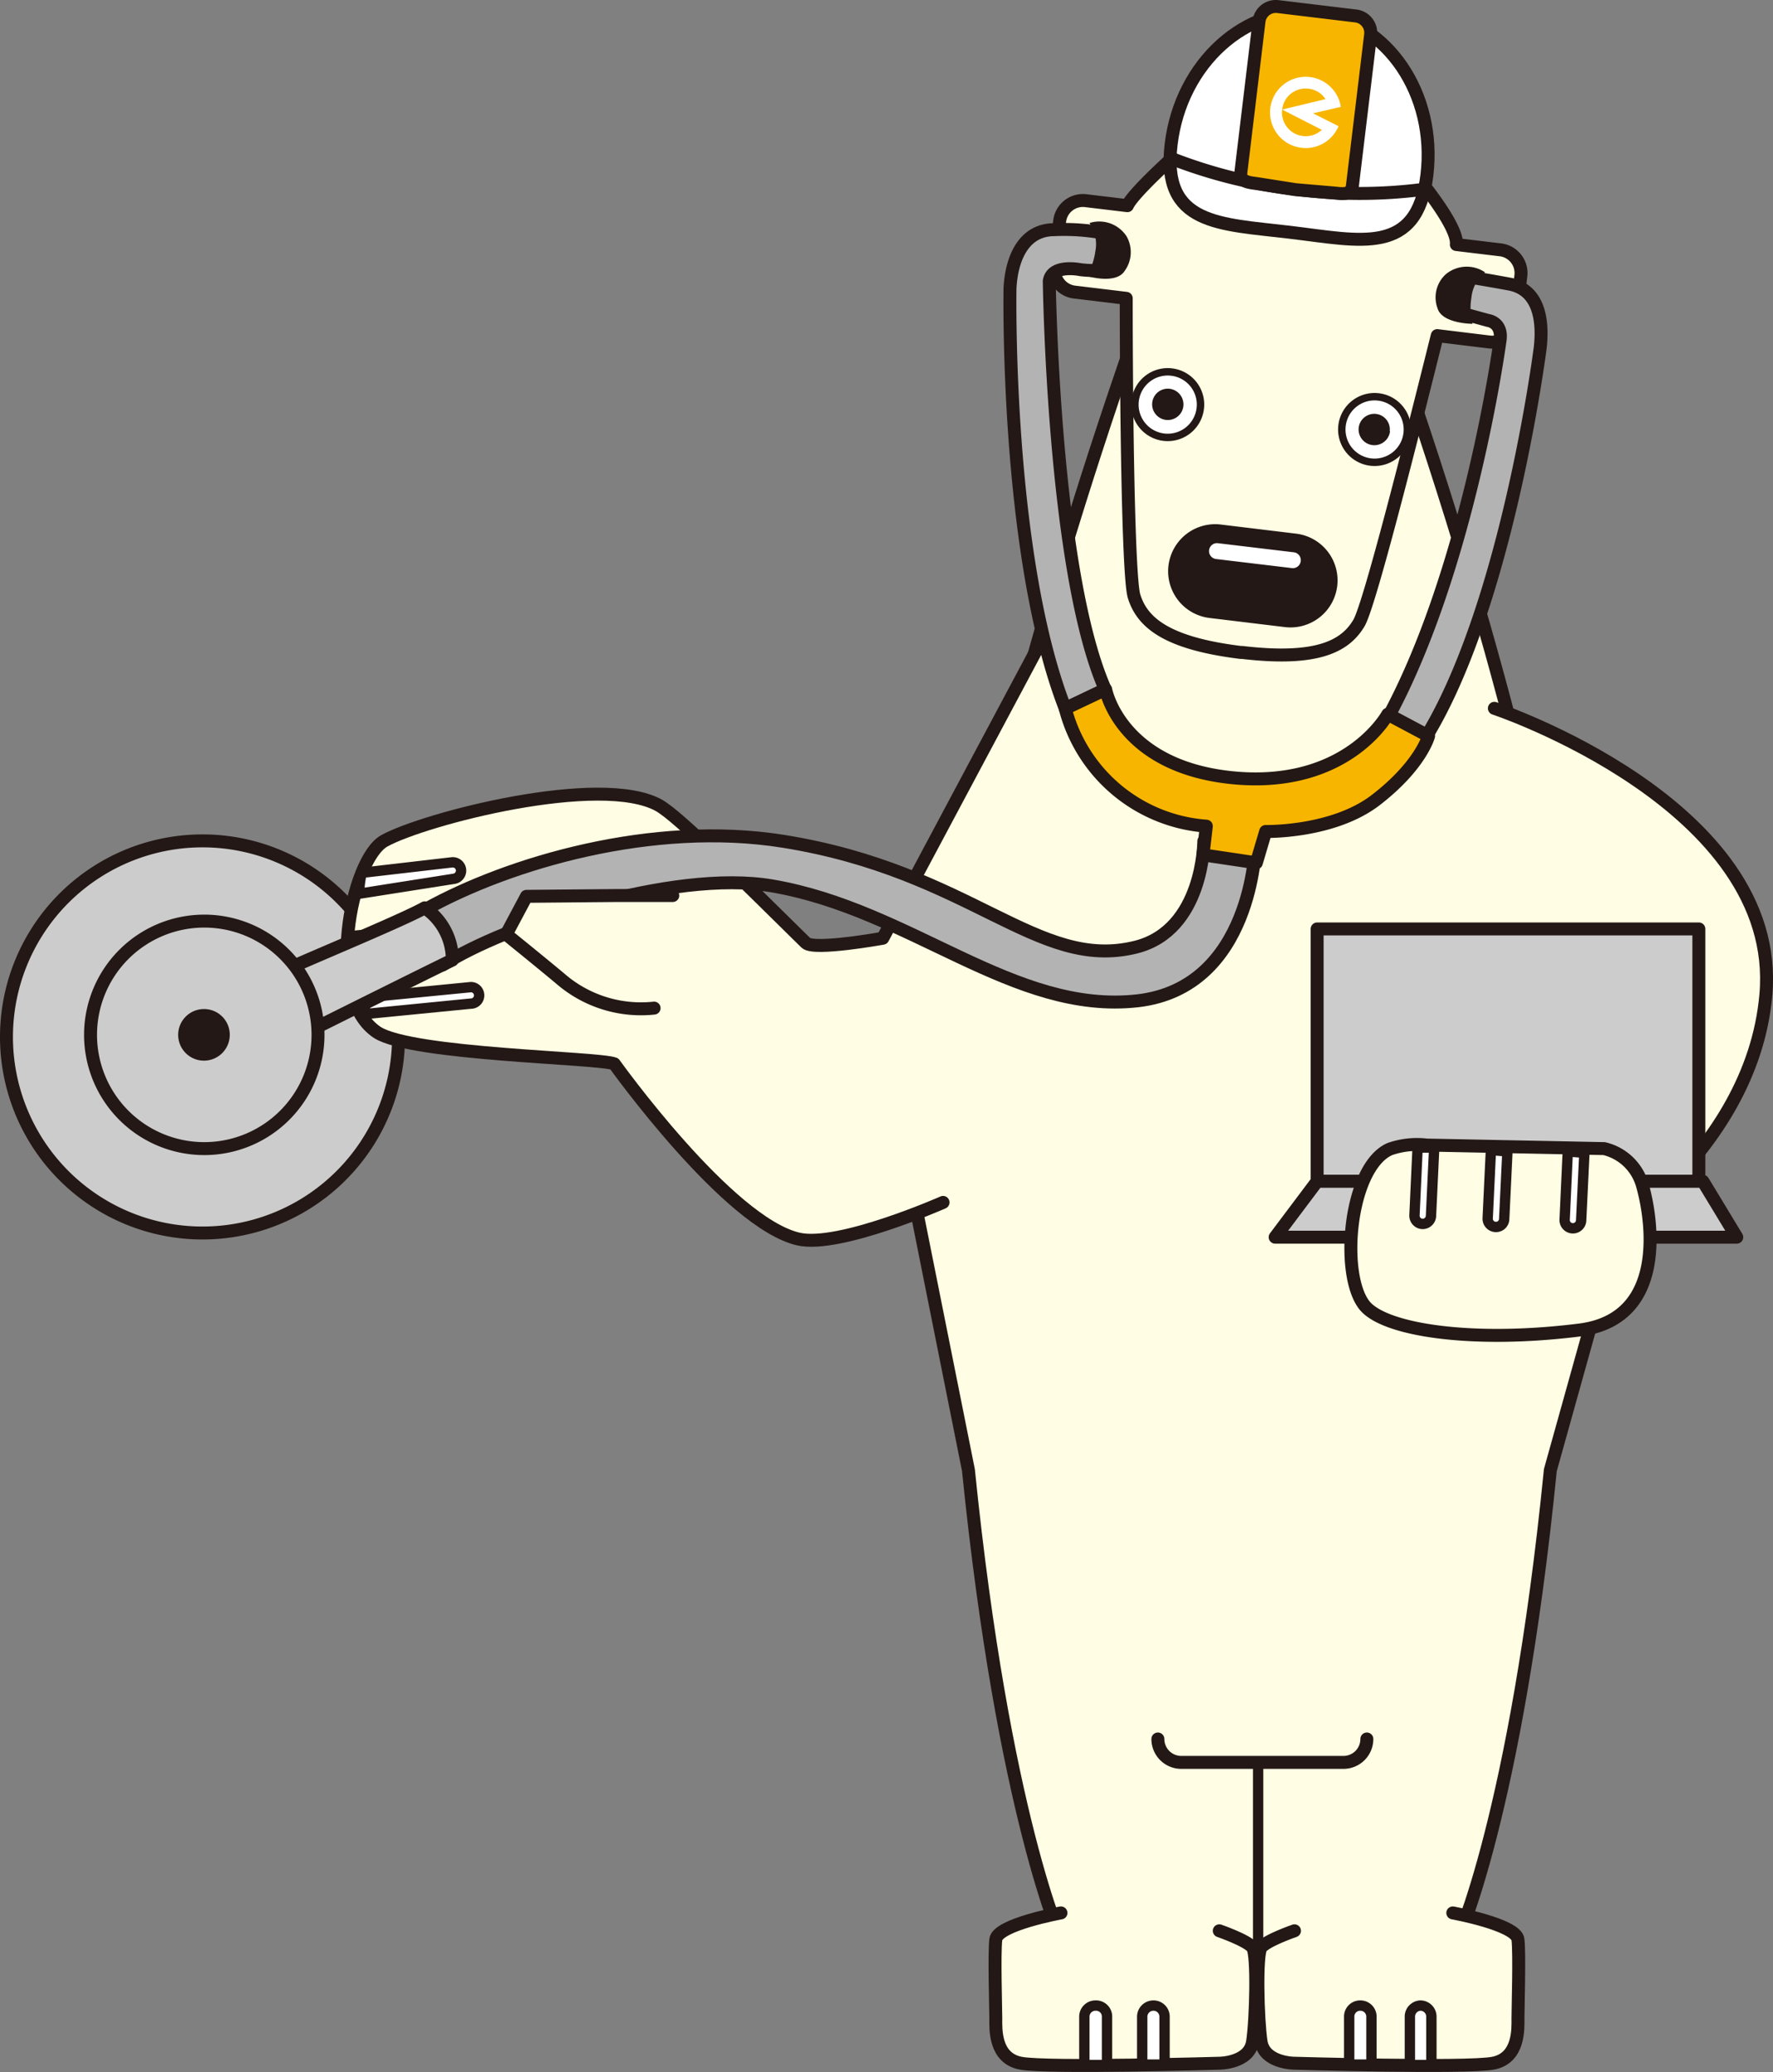 <svg xmlns="http://www.w3.org/2000/svg" width="169.77" height="198.36" viewBox="0 0 169.77 198.36"><rect x="0" y="0" width="169.77" height="198.36" fill="#808080" stroke="none"/><defs><style>.a{fill:#ccc;}.a,.b,.d,.g,.i,.j,.k,.l,.m,.n,.o{stroke:#231815;stroke-linejoin:round;}.a,.b,.d,.g,.i,.j,.k,.l,.m,.n{stroke-linecap:round;}.a,.b,.d,.n,.o{stroke-width:1.24px;}.b,.c,.k{fill:#fffde3;}.d,.g,.i,.j{fill:none;}.e,.l,.m{fill:#fff;}.f,.o{fill:#f8b500;}.g{stroke-width:0.71px;}.h{fill:#231815;}.i{stroke-width:0.49px;}.j,.l{stroke-width:0.99px;}.k{stroke-width:1.41px;}.m{stroke-width:0.99px;}.n{fill:#b3b3b4;}</style></defs><title>booklet50_special_photo4</title><path class="a" d="M38.16,99.26A18.77,18.77,0,1,1,19.39,80.5,18.77,18.77,0,0,1,38.16,99.26Z"/><path class="b" d="M131.36,26.77l-8.55-.55V26l-2.18.1-2.18-.1v.19l-7.9.55c-22,61-22,93.7-22.82,89l5,25c3.36,33.07,9,45.23,9,45.23l16.68,2.7v.71l2.18-.35,2.18.35v-.71l16.68-2.7s5.7-12.16,9-45.23l4.69-16.8s1.81-32-21.87-97.26"/><path class="c" d="M143.6,23.91l-4.15-.5c.21-1.79-3.89-6.63-3.89-6.63L125,11.53v0h-.08l-.07,0v.06l-11.55,2.58s-4.76,4.2-5.35,5.52l-4-.48a2.24,2.24,0,0,0-2.49,2l-.51,4.28a2.22,2.22,0,0,0,2,2.48l4.89.59c0,10.33.19,26.69.75,28.52.77,2.49,3.06,4.5,10.2,5.38h.07l.08,0h0c7.15.84,9.85-.57,11.18-2.81,1-1.65,5-17.49,7.5-27.52l5,.61a2.25,2.25,0,0,0,2.49-2l.51-4.28a2.24,2.24,0,0,0-2-2.49"/><path class="d" d="M143.6,23.91l-4.15-.5c.21-1.79-3.89-6.63-3.89-6.63L125,11.53v0h-.08l-.07,0v.06l-11.55,2.58s-4.76,4.2-5.35,5.52l-4-.48a2.24,2.24,0,0,0-2.49,2l-.51,4.28a2.22,2.22,0,0,0,2,2.48l4.89.59c0,10.33.19,26.69.75,28.52.77,2.49,3.06,4.5,10.2,5.38h.07l.08,0h0c7.15.84,9.85-.57,11.18-2.81,1-1.65,5-17.49,7.5-27.52l5,.61a2.25,2.25,0,0,0,2.49-2l.51-4.28A2.24,2.24,0,0,0,143.6,23.91Z"/><path class="e" d="M136.63,16.76c-.93,7.76-6.32,6.29-13.08,5.48s-12.34-.67-11.41-8.43S119.32.41,126.08,1.23,137.56,9,136.63,16.76"/><path class="d" d="M136.63,16.76c-.93,7.76-6.32,6.29-13.08,5.48s-12.34-.67-11.41-8.43S119.32.41,126.08,1.23,137.56,9,136.63,16.76Z"/><path class="e" d="M136.35,18.12a47.6,47.6,0,0,1-12.31,0,47.87,47.87,0,0,1-12-3"/><path class="d" d="M136.35,18.12a47.6,47.6,0,0,1-12.31,0,47.87,47.87,0,0,1-12-3"/><path class="f" d="M129.5,17.76c-.1.89-.82.82-1.7.72l-3.73-.32-3.76-.59c-.88-.11-1.59-.21-1.49-1.09L120.56,2A1.62,1.62,0,0,1,122.35.63l7.48.9a1.62,1.62,0,0,1,1.41,1.8L129.5,17.76"/><path class="d" d="M129.5,17.76c-.1.89-.82.82-1.7.72l-3.73-.32-3.76-.59c-.88-.11-1.59-.21-1.49-1.09L120.56,2A1.62,1.62,0,0,1,122.35.63l7.48.9a1.62,1.62,0,0,1,1.41,1.8Z"/><path class="e" d="M114.93,39.1a3.14,3.14,0,1,1-2.73-3.48,3.13,3.13,0,0,1,2.73,3.48"/><path class="g" d="M114.93,39.1a3.14,3.14,0,1,1-2.73-3.48A3.13,3.13,0,0,1,114.93,39.1Z"/><path class="h" d="M113.31,38.89A1.5,1.5,0,1,1,112,37.22a1.51,1.51,0,0,1,1.31,1.67"/><path class="e" d="M134.74,41.48A3.14,3.14,0,1,1,132,38a3.14,3.14,0,0,1,2.74,3.48"/><path class="g" d="M134.74,41.48A3.14,3.14,0,1,1,132,38,3.14,3.14,0,0,1,134.74,41.48Z"/><path class="h" d="M133.1,41.29a1.5,1.5,0,0,1-3-.36,1.5,1.5,0,0,1,1.67-1.3,1.49,1.49,0,0,1,1.3,1.66"/><path class="h" d="M127.8,56.07a4.26,4.26,0,0,1-4.74,3.72l-7.27-.88a4.26,4.26,0,0,1,1-8.46l7.27.88a4.26,4.26,0,0,1,3.72,4.74"/><path class="i" d="M127.8,56.07a4.26,4.26,0,0,1-4.74,3.72l-7.27-.88a4.26,4.26,0,0,1,1-8.46l7.27.88A4.26,4.26,0,0,1,127.8,56.07Z"/><path class="e" d="M124.79,53.76a1,1,0,0,1-1.11.87l-7.27-.87a1,1,0,1,1,.24-2l7.27.87a1,1,0,0,1,.87,1.11"/><path class="i" d="M124.79,53.76a1,1,0,0,1-1.11.87l-7.27-.87a1,1,0,1,1,.24-2l7.27.87A1,1,0,0,1,124.79,53.76Z"/><path class="c" d="M101.59,183.13s-6.08,1.11-6.24,2.55,0,6.57,0,7.53-.16,3.83,2.4,4.31,19,0,19,0,2.87,0,3.19-2.07.48-8.33,0-9-3.19-1.61-3.19-1.61"/><path class="d" d="M101.59,183.13s-6.08,1.11-6.24,2.55,0,6.57,0,7.53-.16,3.83,2.4,4.31,19,0,19,0,2.87,0,3.19-2.07.48-8.33,0-9-3.19-1.61-3.19-1.61"/><path class="e" d="M110.44,192a1.07,1.07,0,0,0-1.07,1.06v4.59l2.14,0V193.1a1.06,1.06,0,0,0-1.07-1.06"/><path class="j" d="M110.44,192a1.07,1.07,0,0,0-1.07,1.06v4.59l2.14,0V193.1A1.06,1.06,0,0,0,110.44,192Z"/><path class="e" d="M104.9,192a1.06,1.06,0,0,0-1.07,1.06v4.63H106V193.1A1.05,1.05,0,0,0,104.9,192"/><path class="j" d="M104.9,192a1.06,1.06,0,0,0-1.07,1.06v4.63H106V193.1A1.05,1.05,0,0,0,104.9,192Z"/><path class="c" d="M139.11,183.13s6.08,1.11,6.24,2.55,0,6.57,0,7.53.16,3.83-2.4,4.31-19,0-19,0-2.88,0-3.2-2.07-.48-8.33,0-9,3.2-1.61,3.2-1.61"/><path class="d" d="M139.11,183.13s6.08,1.11,6.24,2.55,0,6.57,0,7.53.16,3.83-2.4,4.31-19,0-19,0-2.88,0-3.2-2.07-.48-8.33,0-9,3.2-1.61,3.2-1.61"/><path class="e" d="M130.25,192a1.06,1.06,0,0,1,1.07,1.06v4.59l-2.13,0V193.1a1.05,1.05,0,0,1,1.06-1.06"/><path class="j" d="M130.25,192a1.06,1.06,0,0,1,1.07,1.06v4.59l-2.13,0V193.1A1.05,1.05,0,0,1,130.25,192Z"/><path class="e" d="M136,192a1.06,1.06,0,0,1,1.06,1.06v4.63H135V193.1A1.06,1.06,0,0,1,136,192"/><path class="j" d="M136,192a1.06,1.06,0,0,1,1.06,1.06v4.63H135V193.1A1.06,1.06,0,0,1,136,192Z"/><path class="c" d="M130.88,166.48a2.24,2.24,0,0,1-2.24,2.24H113.11a2.24,2.24,0,0,1-2.24-2.24"/><path class="d" d="M130.88,166.48a2.24,2.24,0,0,1-2.24,2.24H113.11a2.24,2.24,0,0,1-2.24-2.24"/><line class="e" x1="120.47" y1="168.72" x2="120.47" y2="186.49"/><line class="j" x1="120.47" y1="168.72" x2="120.47" y2="186.49"/><path class="e" d="M128.39,10.23a3.41,3.41,0,1,0-.76,2.73,3.59,3.59,0,0,0,.54-.88l-2.44-1.23,2.66-.62m-1.82,2.2a2.27,2.27,0,0,1-3.8-1.94h0a2.26,2.26,0,0,1,2.52-2,2.22,2.22,0,0,1,1.63,1l-4.15,1h0Z"/><path class="b" d="M143.09,67.81s27.57,9.19,26,27.39C167.74,110.8,151.71,120,151.71,120l-10.44-9.81"/><polyline class="k" points="145.96 99.75 149.6 102.35 147.52 106.52"/><path class="b" d="M100.53,59.82l-16,30s-6.6,1.2-7.37.44c-6.28-6.17-12.07-12-14.05-13.15-5.58-3.12-22.48,1.27-26.3,3.38-3.24,1.78-5.78,15-.68,18.35,3.33,2.14,21.1,2.4,22.69,3,0,0,10.89,15.24,17.64,16.78,3.89.89,13.84-3.51,13.84-3.51"/><path class="l" d="M34.38,85.56a11.31,11.31,0,0,1,.25-2l8.61-1a.79.79,0,1,1,.23,1.57Z"/><path class="l" d="M34,91.17c-.05-.5-.09-1-.14-1.58l8.82-.87a.79.79,0,0,1,.84.74.78.78,0,0,1-.75.83Z"/><path class="l" d="M34.94,97.08c0-.5,0-1-.07-1.58l10.22-1a.79.79,0,1,1,0,1.58Z"/><rect class="a" x="126.12" y="88.93" width="36.55" height="24.16"/><polygon class="a" points="166.3 118.44 122.1 118.44 126.12 113.09 163.06 113.09 166.3 118.44"/><path class="b" d="M130.68,125c-2.41-2.94-1.51-13.29,2.41-15a7.88,7.88,0,0,1,3.51-.38l17,.34a5,5,0,0,1,3.7,3.63c.88,3.14,2.37,12.64-6,13.73C141.09,128.61,132.65,127.37,130.68,125Z"/><path class="m" d="M137.33,109.86l-1.59,0-.3,6.49a.79.79,0,0,0,.75.82.8.8,0,0,0,.83-.75Z"/><path class="m" d="M151.71,110.36l-1.59-.13-.3,6.53a.79.79,0,1,0,1.58.08Z"/><path class="m" d="M144.34,110.23l-1.58-.13-.31,6.54a.79.79,0,0,0,.76.82.78.78,0,0,0,.82-.75Z"/><path class="n" d="M147.48,33.29s-3.23,25.45-11.4,38L132.73,69c7.93-14.36,10.89-36.32,10.89-36.32.32-1.83-1.13-2-1.13-2l-2.63-.72a1.43,1.43,0,0,1-1-1.83c.39-1.45,1.17-1.7,1.17-1.7s1.59.23,4.47.76C147.2,27.67,147.81,30.36,147.48,33.29Z"/><path class="n" d="M96.71,27.6S96.25,53.06,102,67.83L105.83,66c-5-11.31-5.36-39.09-5.36-39.09.26-1.67,3-1.09,3-1.09a11.49,11.49,0,0,0,2.66,0c1.11-.19,1.48-3.23-.21-3.46a20.72,20.72,0,0,0-5-.37C98.07,22,96.86,24.66,96.71,27.6Z"/><path class="h" d="M142.2,26.07a3.53,3.53,0,0,0-1.31,2.45A5.91,5.91,0,0,0,141,31s-2.91,0-3.35-1.48a3,3,0,0,1,.76-3.24A3.13,3.13,0,0,1,142.2,26.07Z"/><path class="h" d="M104.32,21.35a3.56,3.56,0,0,1,.56,2.72,6.11,6.11,0,0,1-.83,2.35s2.78.85,3.63-.47a3.06,3.06,0,0,0,.19-3.33A3.12,3.12,0,0,0,104.32,21.35Z"/><path class="n" d="M115.27,80.53s0,8.54-6.54,10.15C99.32,93,93,83.42,75,80.54c-12.52-2-26.27,2.08-34.21,6.49-.58,1.63,1.68,3.72,1.6,5.35,5.81-3.76,22-9.21,31.54-7.57,13.32,2.28,23.13,12.33,35,11C119.94,94.54,120.21,81,120.21,81Z"/><path class="b" d="M64.42,85.73H59.14l-8.73.08-1.94,3.64s3.71,3,5.3,4.34a11.77,11.77,0,0,0,8.86,2.72"/><path class="a" d="M26.69,93.16l2,6s11.54-5.76,14.62-7.25a6,6,0,0,0-2.64-5C38.43,88.18,27.61,92.61,26.69,93.16Z"/><path class="o" d="M115.19,81.84l5.11.76.89-3s6.42.15,10.53-3c4.34-3.34,5.07-6.14,5.07-6.14l-3.91-2.08s-3.74,6.93-14.36,6.12C107.28,73.61,105.87,66,105.87,66L102,67.83a15.09,15.09,0,0,0,13.51,11.26Z"/><path class="a" d="M30.45,99.07A10.89,10.89,0,1,1,19.56,88.18,10.89,10.89,0,0,1,30.45,99.07Z"/><path class="h" d="M22,99.07a2.47,2.47,0,1,1-2.47-2.47A2.46,2.46,0,0,1,22,99.07Z"/></svg>